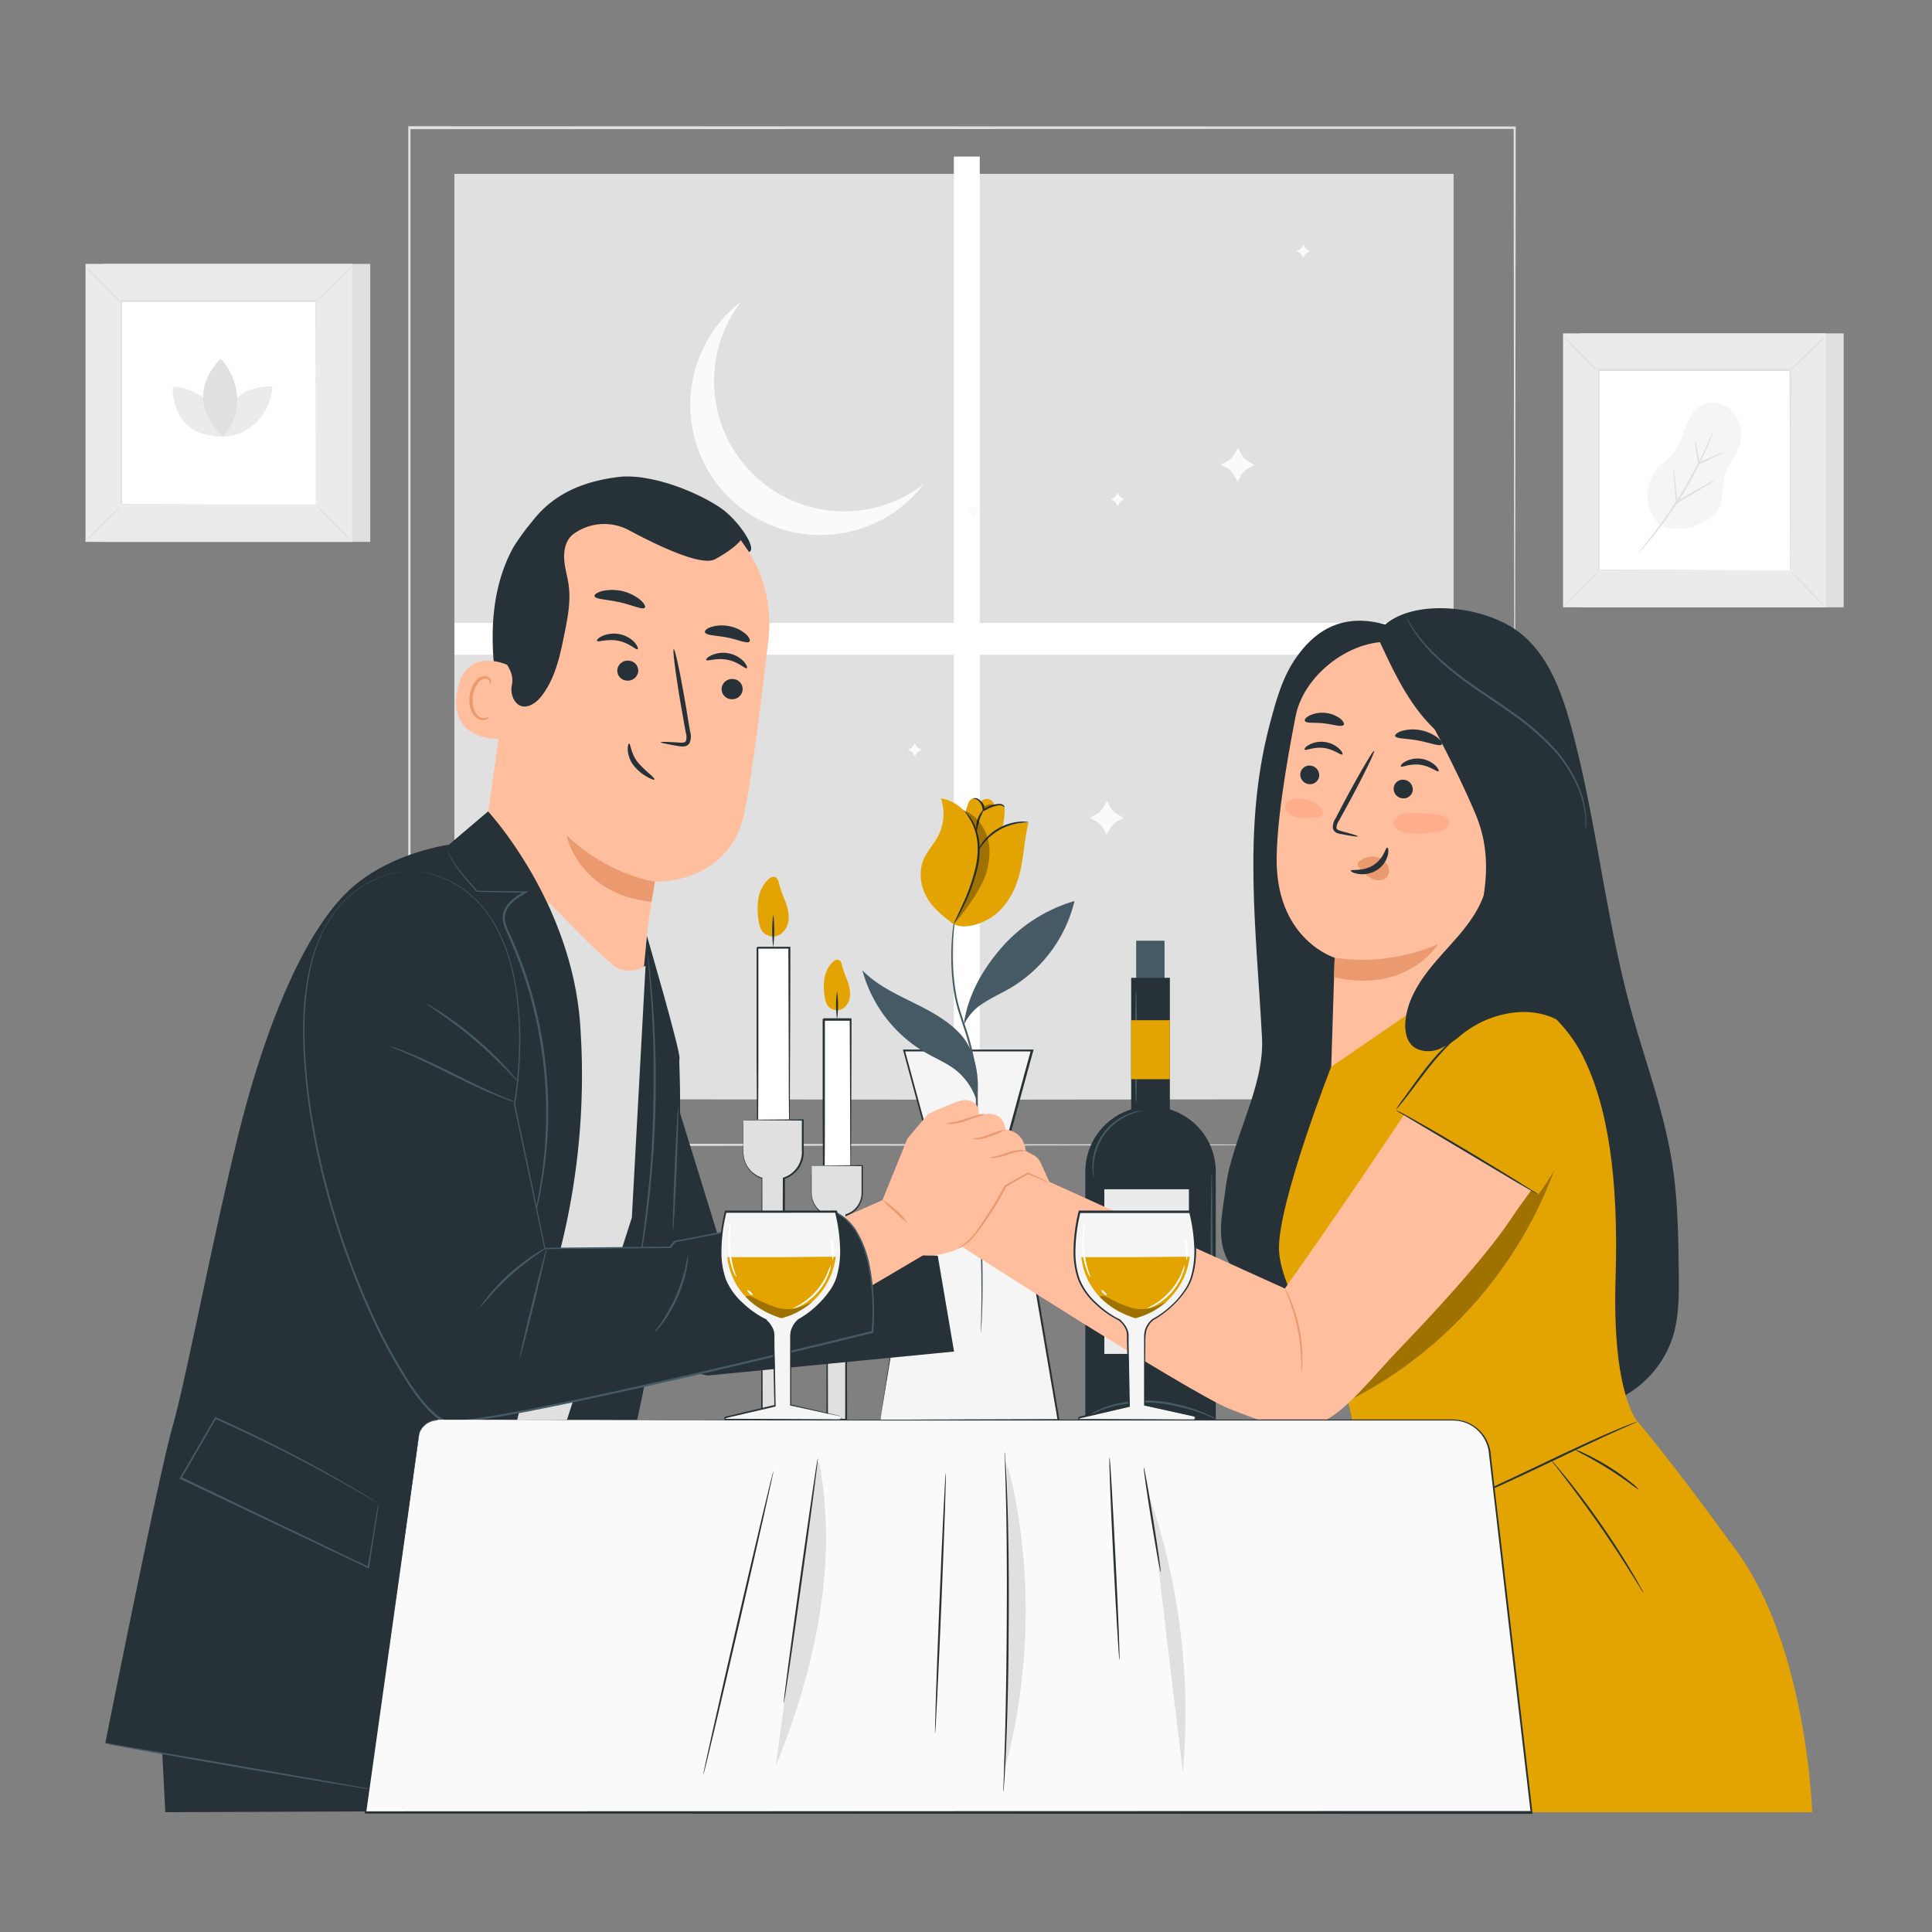 <svg xmlns="http://www.w3.org/2000/svg" viewBox="0 0 500 500"><rect x="0" y="0" width="500" height="500" fill="#808080" stroke="none"/><g id="freepik--background-complete--inject-28"><rect x="26.81" y="68.3" width="69.01" height="71.94" style="fill:#e0e0e0"></rect><rect x="22.13" y="68.3" width="69.01" height="71.94" style="fill:#ebebeb"></rect><rect x="31.41" y="77.97" width="50.46" height="52.6" style="fill:#fff"></rect><path d="M31.41,130.92a10.13,10.13,0,0,1-1.26,1.43c-.81.85-1.95,2-3.22,3.25s-2.43,2.36-3.29,3.16A9,9,0,0,1,22.2,140a9.8,9.8,0,0,1,1.26-1.42c.81-.85,1.94-2,3.22-3.25s2.44-2.38,3.29-3.17A9.42,9.42,0,0,1,31.41,130.92Z" style="fill:#e0e0e0"></path><path d="M81.87,130.79a10.13,10.13,0,0,1,1.43,1.26c.84.81,2,1.95,3.24,3.22s2.37,2.43,3.17,3.29A9,9,0,0,1,90.94,140a9.36,9.36,0,0,1-1.43-1.26c-.84-.81-2-1.94-3.25-3.22s-2.37-2.44-3.16-3.29A8.88,8.88,0,0,1,81.87,130.79Z" style="fill:#e0e0e0"></path><path d="M81.73,78.11A10.13,10.13,0,0,1,83,76.68c.81-.84,2-2,3.22-3.24s2.43-2.37,3.29-3.17A9.76,9.76,0,0,1,90.94,69a9.36,9.36,0,0,1-1.26,1.43c-.81.84-1.94,2-3.22,3.25S84,76.09,83.17,76.89A9.65,9.65,0,0,1,81.73,78.11Z" style="fill:#e0e0e0"></path><path d="M31.27,78.24A10.13,10.13,0,0,1,29.84,77c-.84-.81-2-2-3.24-3.21s-2.37-2.44-3.17-3.29A9.32,9.32,0,0,1,22.2,69a10.13,10.13,0,0,1,1.43,1.26c.84.81,2,1.95,3.25,3.22S29.25,76,30,76.81A9.13,9.13,0,0,1,31.27,78.24Z" style="fill:#e0e0e0"></path><path d="M81.73,130.57s0-.09,0-.25,0-.42,0-.73c0-.66,0-1.61,0-2.84,0-2.49,0-6.11,0-10.72,0-9.21-.05-22.34-.08-38.06l.16.17-50.32,0h0L31.6,78c0,19.31,0,37.37,0,52.6l-.16-.16,36.44.08,10.24,0,2.7,0h0l-2.68,0-10.19,0-36.55.08h-.16v-.16c0-15.23,0-33.29,0-52.6v-.19h.19l50.32,0h.17V78c0,15.77-.07,28.93-.09,38.17,0,4.59,0,8.2,0,10.68,0,1.22,0,2.15,0,2.8,0,.31,0,.54,0,.72A1.85,1.85,0,0,1,81.73,130.57Z" style="fill:#e0e0e0"></path><path d="M44.73,100s-1.08,13,13,13C57.75,106,52,100.53,44.73,100Z" style="fill:#ebebeb"></path><path d="M70.53,100s-13-1.08-13,13C64.46,113,70,107.25,70.53,100Z" style="fill:#ebebeb"></path><path d="M57.12,92.83s-10.63,9.55.59,20.14C62.93,107.44,62.48,98.77,57.12,92.83Z" style="fill:#e0e0e0"></path><rect x="409.13" y="86.28" width="68.01" height="70.89" style="fill:#e0e0e0"></rect><rect x="404.52" y="86.28" width="68.01" height="70.89" style="fill:#ebebeb"></rect><rect x="413.66" y="95.81" width="49.72" height="51.83" style="fill:#fff"></rect><path d="M413.66,148a7.91,7.91,0,0,1-1.22,1.43c-.8.84-1.91,2-3.17,3.2s-2.4,2.33-3.24,3.11a8.33,8.33,0,0,1-1.44,1.2,8.54,8.54,0,0,1,1.22-1.42c.79-.84,1.91-2,3.17-3.21s2.4-2.34,3.25-3.12A8.12,8.12,0,0,1,413.66,148Z" style="fill:#e0e0e0"></path><path d="M463.38,147.85a8.9,8.9,0,0,1,1.43,1.23c.84.8,2,1.91,3.21,3.16s2.33,2.4,3.1,3.25a7.91,7.91,0,0,1,1.2,1.44,8.54,8.54,0,0,1-1.42-1.22c-.84-.8-2-1.92-3.21-3.17s-2.34-2.41-3.11-3.26A8.09,8.09,0,0,1,463.38,147.85Z" style="fill:#e0e0e0"></path><path d="M463.25,95.94a8.37,8.37,0,0,1,1.23-1.42c.79-.84,1.91-2,3.16-3.21S470,89,470.88,88.2A7.42,7.42,0,0,1,472.32,87a8,8,0,0,1-1.22,1.42c-.79.84-1.91,2-3.17,3.21s-2.4,2.33-3.25,3.11A7.58,7.58,0,0,1,463.25,95.94Z" style="fill:#e0e0e0"></path><path d="M413.53,96.07a7.76,7.76,0,0,1-1.43-1.23c-.84-.79-2-1.91-3.2-3.16s-2.33-2.4-3.11-3.24a8.33,8.33,0,0,1-1.2-1.44A8,8,0,0,1,406,88.22c.84.79,2,1.91,3.21,3.17s2.34,2.4,3.12,3.25A8.74,8.74,0,0,1,413.53,96.07Z" style="fill:#e0e0e0"></path><path d="M463.25,147.64s0-.09,0-.25,0-.42,0-.73c0-.65,0-1.58,0-2.8,0-2.45,0-6-.05-10.56,0-9.08,0-22-.09-37.49l.19.19-49.58,0h0l.22-.22c0,19,0,36.82,0,51.83l-.19-.19,35.91.09,10.08.05,2.67,0h0l-2.63,0-10,0-36,.1h-.19v-.19c0-15,0-32.81,0-51.83v-.22h.23l49.58,0h.19v.2c0,15.53-.07,28.51-.1,37.61,0,4.52,0,8.08,0,10.52,0,1.2,0,2.12,0,2.76,0,.3,0,.54,0,.71A2.07,2.07,0,0,1,463.25,147.64Z" style="fill:#e0e0e0"></path><path d="M429.36,135.77a11,11,0,0,1-.49-14.47c1.38-1.59,3.22-2.74,4.5-4.41,2.77-3.62,2.73-9.31,6.59-11.73,2.81-1.77,6.85-.76,8.91,1.85a9.46,9.46,0,0,1,.89,9.45c-1,2.25-2.7,4.16-3.4,6.51s-.31,5-1.05,7.43c-.91,2.89-4,4.72-6.81,5.77a12.68,12.68,0,0,1-9.14-.4" style="fill:#f5f5f5"></path><path d="M443.34,111.89a8.33,8.33,0,0,1-.48,1.37c-.33.87-.86,2.12-1.54,3.64a101.13,101.13,0,0,1-6.15,11.52,103.21,103.21,0,0,1-7.57,10.63c-1.06,1.29-2,2.31-2.58,3a9.43,9.43,0,0,1-1,1,9.13,9.13,0,0,1,.88-1.15c.59-.72,1.43-1.78,2.46-3.09a124.19,124.19,0,0,0,7.44-10.67A122.84,122.84,0,0,0,441,116.77c.72-1.5,1.29-2.73,1.67-3.58A9.47,9.47,0,0,1,443.34,111.89Z" style="fill:#e0e0e0"></path><path d="M433.06,120.87a18.14,18.14,0,0,1,.39,2.62c.2,1.64.44,3.92.7,6.5l-.34-.17,1.08-.63c2.48-1.45,4.74-2.74,6.39-3.66a21.93,21.93,0,0,1,2.72-1.4,21.61,21.61,0,0,1-2.56,1.68c-1.61,1-3.84,2.31-6.33,3.76l-1.07.63-.3.17,0-.34c-.23-2.58-.42-4.86-.54-6.51A15.6,15.6,0,0,1,433.06,120.87Z" style="fill:#e0e0e0"></path><path d="M446.12,117a9,9,0,0,1-1.68.94c-1.06.52-2.53,1.23-4.17,2l-.52.23-.26.12-.05-.29c-.26-1.65-.47-3.13-.6-4.2a6.81,6.81,0,0,1-.12-1.73,7.09,7.09,0,0,1,.42,1.68c.21,1.06.47,2.53.74,4.18l-.31-.17.51-.23c1.64-.75,3.14-1.41,4.23-1.86A7.47,7.47,0,0,1,446.12,117Z" style="fill:#e0e0e0"></path><rect x="117.59" y="44.99" width="258.6" height="239.35" style="fill:#e0e0e0"></rect><path d="M392,296.29c0-2.62-.11-104.48-.27-263.24l.27.31-286.09.07h0l.33-.38c0,94.94,0,184.71,0,263.24l-.29-.35,286.12.35-286.12.34h-.29v-.34c0-78.53,0-168.3,0-263.24v-.38h.35L392,32.73h.27v.32C392.08,191.81,392,293.67,392,296.29Z" style="fill:#e0e0e0"></path><rect x="246.86" y="40.52" width="6.7" height="243.87" style="fill:#fff"></rect><rect x="242.77" y="36.04" width="8.25" height="258.6" transform="translate(81.56 412.23) rotate(-90)" style="fill:#fff"></rect><path d="M218.51,132.33a33.69,33.69,0,0,1-26.7-54.27,33.69,33.69,0,1,0,47.24,47.24A33.51,33.51,0,0,1,218.51,132.33Z" style="fill:#fafafa"></path><path d="M323.17,119.46l1.57.87-1.58.85a4.92,4.92,0,0,0-2,1.94l-.86,1.56-.86-1.57a4.83,4.83,0,0,0-1.93-2l-1.57-.87,1.57-.85a4.88,4.88,0,0,0,2-1.94l.86-1.56.85,1.57A4.92,4.92,0,0,0,323.17,119.46Z" style="fill:#fafafa"></path><path d="M185.82,214.16l1.57.86-1.58.86a4.83,4.83,0,0,0-1.95,1.93l-.86,1.57-.86-1.57a4.79,4.79,0,0,0-1.93-2l-1.57-.86,1.57-.85a4.94,4.94,0,0,0,2-1.94l.86-1.57.85,1.58A4.92,4.92,0,0,0,185.82,214.16Z" style="fill:#fafafa"></path><path d="M289.25,210.81l1.57.86-1.57.85a4.94,4.94,0,0,0-2,1.94l-.86,1.57-.85-1.58a4.92,4.92,0,0,0-1.94-1.95l-1.56-.86,1.57-.86a4.83,4.83,0,0,0,2-1.93l.87-1.57.85,1.57A4.85,4.85,0,0,0,289.25,210.81Z" style="fill:#fafafa"></path><path d="M237.87,193.72l.62.34-.63.33a2,2,0,0,0-.77.77l-.34.62-.33-.62a2,2,0,0,0-.77-.78L235,194l.62-.33a1.84,1.84,0,0,0,.77-.77l.35-.62.33.62A1.93,1.93,0,0,0,237.87,193.72Z" style="fill:#fafafa"></path><path d="M344.88,229l.62.34-.62.33a2,2,0,0,0-.77.77l-.34.62-.34-.62a1.84,1.84,0,0,0-.77-.77l-.61-.35.62-.33a2,2,0,0,0,.77-.77l.34-.62.34.63A1.94,1.94,0,0,0,344.88,229Z" style="fill:#fafafa"></path><path d="M290.36,128.88l.61.34-.62.34a2,2,0,0,0-.77.77l-.34.62-.34-.63a1.94,1.94,0,0,0-.76-.77l-.62-.34.62-.34a1.88,1.88,0,0,0,.77-.76l.34-.62.34.62A1.9,1.9,0,0,0,290.36,128.88Z" style="fill:#fafafa"></path><path d="M338.37,64.63,339,65l-.62.33a2,2,0,0,0-.78.77l-.34.62-.33-.62a2,2,0,0,0-.77-.78l-.62-.34.62-.33a1.93,1.93,0,0,0,.78-.77l.34-.62.33.62A2,2,0,0,0,338.37,64.63Z" style="fill:#fafafa"></path><path d="M253,132l.62.34-.62.34a1.94,1.94,0,0,0-.77.76l-.34.62-.34-.62a1.94,1.94,0,0,0-.76-.77l-.62-.34.62-.34a1.94,1.94,0,0,0,.77-.76l.34-.62.34.62A1.94,1.94,0,0,0,253,132Z" style="fill:#fafafa"></path><path d="M392,296.29l-1.05-.75-3.06-2.27-11.75-8.81.08,0-128,.14-130.61-.15.1-.05-9,9.1-2.33,2.33c-.52.52-.8.77-.8.77s.25-.29.75-.82l2.28-2.38,8.9-9.18,0-.05h.06l130.61-.15,128,.15h.05l0,0L388,293.15l3,2.33C391.64,296,392,296.29,392,296.29Z" style="fill:#e0e0e0"></path></g><g id="freepik--Plant--inject-28"><path d="M227.9,367.42c0-2.68,12-73.47,12-73.47l-6-22.1h33.14l-5.8,21.2,12.62,74.37Z" style="fill:#f5f5f5"></path><path d="M227.9,367.42s.29,0,.83,0l2.4,0,9.18-.05,33.58-.11-.19.23c-3.41-20-7.81-45.8-12.69-74.36V293l0,0c1.31-4.78,2.69-9.84,4.09-15,.58-2.09,1.14-4.17,1.71-6.23l.25.33H233.93l.24-.31,6,22.1v.1c-3.7,21.85-6.81,40.2-9,53.1-1.06,6.44-1.9,11.51-2.47,15-.27,1.73-.48,3.06-.63,4-.05.44-.1.77-.13,1s0,.36,0,.36,0-.45.11-1.38.29-2.24.55-4c.51-3.48,1.31-8.56,2.35-15,2.07-12.91,5.12-31.27,8.82-53.14v.1c-1.91-7-3.93-14.36-6-22.09l-.09-.32h33.81l-.09.33q-.84,3.09-1.71,6.23c-1.4,5.12-2.78,10.18-4.09,15V293c4.83,28.57,9.19,54.42,12.56,74.39l0,.22h-.23l-33.7-.1-9.13-.05-2.37,0Z" style="fill:#263238"></path><path d="M249.37,265.44c1-7.6,4.67-14.18,9.66-20a40,40,0,0,1,19.05-12.26,36,36,0,0,1-16.67,22.57c-2.27,1.32-4.7,2.4-6.89,3.85a12.88,12.88,0,0,0-5.15,5.84" style="fill:#455a64"></path><path d="M252.8,285c1-7-.77-13.54-4.19-17.3s-8.06-6.15-12.62-8.4-9.25-4.53-12.8-8.16a35.29,35.29,0,0,0,16.32,21.27c2.63,1.51,5.47,2.69,7.87,4.54A16.59,16.59,0,0,1,252.8,285" style="fill:#455a64"></path><path d="M253.83,344.87a1,1,0,0,1,0-.3c0-.22,0-.51,0-.87,0-.76.09-1.88.1-3.33.08-2.9.09-7.1,0-12.28s-.39-11.35-.72-18.19-.68-14.39-.65-22.31c0-2,0-3.93-.05-5.85a54,54,0,0,0-.54-5.63,62.78,62.78,0,0,0-2.62-10.38c-.52-1.64-1.08-3.21-1.53-4.78a39.32,39.32,0,0,1-1-4.64,57.8,57.8,0,0,1-.63-8.48,59.33,59.33,0,0,1,1.18-12.23c.14-.71.3-1.34.44-1.88s.26-1,.38-1.36l.27-.83c.06-.19.1-.28.1-.28a1.2,1.2,0,0,1-.05.29c-.06.22-.13.5-.22.85s-.21.82-.33,1.37-.26,1.17-.39,1.88a62.68,62.68,0,0,0-1,12.19,58.68,58.68,0,0,0,.7,8.41,37.63,37.63,0,0,0,1,4.58c.45,1.55,1,3.13,1.54,4.76A61.65,61.65,0,0,1,252.44,276a52.46,52.46,0,0,1,.56,5.69c.08,1.93.05,3.9.05,5.87,0,7.9.33,15.43.61,22.28s.54,13,.61,18.22,0,9.39-.14,12.28c0,1.45-.15,2.58-.19,3.34,0,.36-.05.64-.07.87A1.36,1.36,0,0,1,253.83,344.87Z" style="fill:#455a64"></path><path d="M252.68,215.05c-1.33-4.16-4.85-7.77-9.17-8.42a12.42,12.42,0,0,1-.66,9.6c-1.22,2.39-3.22,4.37-4.11,6.91a11.5,11.5,0,0,0,1.08,9c1.47,2.76,4.47,5.29,7.08,7a42.64,42.64,0,0,1,2-4.39c1.06-2.23,2-4.31,2.92-6.87C253.4,223.81,254,219.22,252.68,215.05Z" style="fill:#E3A300"></path><path d="M266.15,212.91a22.16,22.16,0,0,0-9.83,2.32,11.49,11.49,0,0,0-5.86,7c-.65,2.61-.07,5.36-.36,8-.36,3.28-1.52,6.25-4.13,8.26,2.46,2.52,8.3.87,11.7-1.89s5.41-6.92,6.37-11.18,1-7.74,2.11-12.51" style="fill:#E3A300"></path><path d="M259.71,208.63a1.37,1.37,0,0,0-1.17-.29,9.76,9.76,0,0,0-3.94,1.19,5.19,5.19,0,0,0-1.07-2.27,1.78,1.78,0,0,0-2.28-.36,2.35,2.35,0,0,0-.69,1.09,15.93,15.93,0,0,0-1,4.81l4.81,7.13a6.38,6.38,0,0,0,4.53-4,19,19,0,0,0,1.08-6.19A1.49,1.49,0,0,0,259.71,208.63Z" style="fill:#E3A300"></path><path d="M257.27,208.15a2,2,0,0,0-3.48-.62l-.84.19a10,10,0,0,0,.55,3.51l3.3-1.92a1.33,1.33,0,0,0,.43-.35A1,1,0,0,0,257.27,208.15Z" style="fill:#E3A300"></path><path d="M249.37,209.68s.1,0,.26.19a8,8,0,0,1,.66.66,12,12,0,0,1,1.87,2.87,14.65,14.65,0,0,1,1.3,4.92,20.86,20.86,0,0,1-.46,6.2,45.1,45.1,0,0,1-3.92,10.53c-.64,1.29-1.2,2.31-1.59,3a6.18,6.18,0,0,1-.66,1.07,5.79,5.79,0,0,1,.48-1.16l1.43-3.07a50.85,50.85,0,0,0,3.75-10.48,21.43,21.43,0,0,0,.49-6.06,15.16,15.16,0,0,0-1.16-4.81A17.82,17.82,0,0,0,249.37,209.68Z" style="fill:#263238"></path><path d="M266.2,212.79c0,.09-.88,0-2.25.22a14.59,14.59,0,0,0-9.25,5.07c-.89,1.06-1.31,1.82-1.39,1.78a5.93,5.93,0,0,1,1.1-2,13.24,13.24,0,0,1,9.5-5.21A6,6,0,0,1,266.2,212.79Z" style="fill:#263238"></path><path d="M252.71,215.14a6.71,6.71,0,0,1,1.89-5.71c.13.09-.61,1.23-1.12,2.8S252.86,215.15,252.71,215.14Z" style="fill:#263238"></path><path d="M260,209a1.63,1.63,0,0,0-1.26-.59,8.24,8.24,0,0,0-3.42,1.14c-.23.12-.46.22-.68.32l-.32.13,0-.33a3.59,3.59,0,0,0-1.34-2.63c-.64-.41-1.18-.25-1.18-.35s.11-.09.34-.13a1.7,1.7,0,0,1,1,.18,3.65,3.65,0,0,1,1.68,2.86l-.36-.2.67-.31a7.17,7.17,0,0,1,3.66-1.05,1.46,1.46,0,0,1,1.09.54C260,208.82,260,209,260,209Z" style="fill:#263238"></path><g style="opacity:0.3"><path d="M256,218.8c-.48-3.8-2.77-7.49-6.3-9a17.68,17.68,0,0,1,3.54,10.69,29.39,29.39,0,0,1-2.82,11.35l-3.55,7.29a53.66,53.66,0,0,0,6.63-9.3A18.51,18.51,0,0,0,256,218.8Z"></path></g><g style="opacity:0.3"><path d="M253.78,207.39a2.31,2.31,0,0,1,1.06,1.22,3.58,3.58,0,0,1,1.22-.44,2.1,2.1,0,0,1,1.26.19,8.43,8.43,0,0,0-2.84,1.22,6.53,6.53,0,0,0-.7-2.19"></path></g></g><g id="freepik--Bottle--inject-28"><rect x="294.04" y="243.46" width="7.34" height="17.44" style="fill:#455a64"></rect><path d="M280.88,367.37V303.23a16.88,16.88,0,0,1,16.88-16.88h0a16.88,16.88,0,0,1,16.88,16.88v64.14Z" style="fill:#263238"></path><rect x="292.75" y="253.06" width="10.01" height="53.78" style="fill:#263238"></rect><rect x="285.8" y="307.78" width="21.89" height="42.61" style="fill:#ebebeb"></rect><path d="M314.64,367.37s-.44-.25-1.27-.63a32.89,32.89,0,0,0-3.6-1.37,53.24,53.24,0,0,0-5.52-1.49,35,35,0,0,0-6.91-.88,42.15,42.15,0,0,0-7,.51,27.35,27.35,0,0,0-5.48,1.5,37.31,37.31,0,0,0-4.68,2.41,5.6,5.6,0,0,1,1.12-.89,19.56,19.56,0,0,1,3.42-1.86A26,26,0,0,1,290.3,363a39.06,39.06,0,0,1,7.05-.56,33.47,33.47,0,0,1,7,.93,46.1,46.1,0,0,1,5.53,1.61,25.76,25.76,0,0,1,3.57,1.54A4.07,4.07,0,0,1,314.64,367.37Z" style="fill:#455a64"></path><path d="M313.57,303.51c.15,0,.26,12.66.26,28.27s-.11,28.27-.26,28.27-.26-12.66-.26-28.27S313.43,303.51,313.57,303.51Z" style="fill:#455a64"></path><path d="M295.66,287.41c0,.09-1.32.25-3.29,1.08a15.13,15.13,0,0,0-9.3,12.73c-.19,2.13.07,3.45,0,3.46a3,3,0,0,1-.22-.91,12.66,12.66,0,0,1-.12-2.58,14.66,14.66,0,0,1,9.54-13,12.69,12.69,0,0,1,2.48-.67A2.69,2.69,0,0,1,295.66,287.41Z" style="fill:#455a64"></path><path d="M294,285.45c-.14,0-.26-6.51-.26-14.54s.12-14.54.26-14.54.26,6.51.26,14.54S294.19,285.45,294,285.45Z" style="fill:#455a64"></path><rect x="292.75" y="264.03" width="10.01" height="15.26" style="fill:#E3A300"></rect><path d="M299.29,321.3a80.21,80.21,0,0,1-9.22.26,80.21,80.21,0,0,1-9.22-.26,83,83,0,0,1,9.22-.26A83,83,0,0,1,299.29,321.3Z" style="fill:#455a64"></path><rect x="280.88" y="325.71" width="16.55" height="16.55" style="fill:#e0e0e0"></rect></g><g id="freepik--Candles--inject-28"><rect x="213.15" y="263.9" width="6.95" height="43.84" style="fill:#fff"></rect><path d="M220.1,307.74s0-.09,0-.24,0-.4,0-.67c0-.61,0-1.45,0-2.52,0-2.22,0-5.38-.07-9.29,0-7.87-.07-18.78-.12-31.12l.26.26h-6.95c.52-.52.14-.14.26-.25h0v6.91q0,3.41,0,6.65c0,4.32,0,8.4,0,12.17,0,7.51-.07,13.75-.09,18.09l-.13-.13,5.12.07,1.35,0,.48,0-.43,0-1.32,0-5.2.08H213v-.13c0-4.34-.06-10.58-.1-18.09,0-3.77,0-7.85,0-12.17,0-2.16,0-4.38,0-6.65v-6.91h0c.12-.12-.26.25.26-.27h7.21v.26c0,12.41-.08,23.38-.11,31.31,0,3.88-.06,7-.08,9.22,0,1.05,0,1.87,0,2.47l0,.63A.85.85,0,0,1,220.1,307.74Z" style="fill:#263238"></path><path d="M210.09,301.61v7.12a6,6,0,0,0,4.11,5.66v53H219v-53a6,6,0,0,0,4.14-5.67v-7.12Z" style="fill:#e0e0e0"></path><path d="M210.09,301.61h.85l2.53,0,9.69-.08h.15v.14c0,2,0,4.26,0,6.7a6.32,6.32,0,0,1-1,3.74,6.22,6.22,0,0,1-3.29,2.55l.14-.2c0,13.09,0,30.2.06,48.88v4.4h-5.34v-.26c.05-21.85.08-40.86.11-53l.1.15a6.11,6.11,0,0,1-4-4.49,11.12,11.12,0,0,1-.13-2.53c0-.77,0-1.47,0-2.1,0-1.22,0-2.18.05-2.85,0-.3,0-.54,0-.72a1.1,1.1,0,0,1,0-.24s0,.1,0,.27,0,.43,0,.74c0,.68,0,1.63,0,2.86,0,.62,0,1.31,0,2.06a11.12,11.12,0,0,0,.16,2.46,5.86,5.86,0,0,0,3.9,4.25l.1,0v.11c0,12.17.07,31.18.11,53l-.26-.26H219l-.26.26v-4.14c0-18.68.05-35.79.06-48.88v-.14l.14-.05a5.86,5.86,0,0,0,3.1-2.36,6,6,0,0,0,.93-3.54c0-2.44,0-4.68,0-6.7l.14.15-9.61-.08-2.56,0h-.67Z" style="fill:#263238"></path><path d="M214.84,260.83a2.92,2.92,0,0,0,3.62-.05A4.51,4.51,0,0,0,220,257.3a10.31,10.31,0,0,0-.82-3.82,31.4,31.4,0,0,1-1.3-3.71,1.94,1.94,0,0,0-.61-1.24c-.57-.38-1.32,0-1.81.48a7.49,7.49,0,0,0-2.06,4.08,14.61,14.61,0,0,0,0,4.62c.21,1.53.59,2.86,1.91,3.45" style="fill:#E3A300"></path><path d="M216.63,256.55a25.61,25.61,0,0,1,0,7.28,25.61,25.61,0,0,1,0-7.28Z" style="fill:#263238"></path><rect x="196.01" y="245.25" width="8.21" height="51.73" style="fill:#fff"></rect><path d="M204.22,297a1.39,1.39,0,0,1,0-.27c0-.21,0-.46,0-.78,0-.72,0-1.71,0-3,0-2.6-.05-6.33-.08-10.95,0-9.29-.07-22.17-.11-36.75l.26.26H196c.52-.52.15-.13.26-.24h0v8.15c0,2.68,0,5.3,0,7.85,0,5.1,0,9.92,0,14.37,0,8.86-.08,16.23-.1,21.33l-.13-.13,6.05.08,1.6,0,.56,0a3.2,3.2,0,0,1-.52,0l-1.56,0-6.13.07h-.13V297c0-5.1,0-12.47-.09-21.33,0-4.45,0-9.27,0-14.37q0-3.82,0-7.85v-8.15h0c.12-.12-.26.24.26-.28h8.47v.26c0,14.65-.09,27.6-.12,36.93,0,4.6-.05,8.3-.07,10.9l0,2.92c0,.3,0,.55,0,.74S204.22,297,204.22,297Z" style="fill:#263238"></path><path d="M192.4,289.76v8.39a7,7,0,0,0,4.85,6.69v62.58h5.69V304.86a7,7,0,0,0,4.89-6.71v-8.39Z" style="fill:#e0e0e0"></path><path d="M192.4,289.76h.25l.75,0,3,0,11.44-.08H208v.14c0,2.37,0,5,0,7.91a7.26,7.26,0,0,1-5,7.38l.14-.19c0,15.43,0,35.63.06,57.67v5.15H197v-.26c0-25.79.09-48.23.11-62.58l.11.15a7.21,7.21,0,0,1-4.76-5.28,13.4,13.4,0,0,1-.15-3c0-.9,0-1.73,0-2.47,0-1.46,0-2.58.05-3.37,0-.36,0-.64,0-.85a1.45,1.45,0,0,1,0-.28s0,.11,0,.31,0,.51,0,.88c0,.78,0,1.91,0,3.36,0,.74,0,1.55,0,2.45a12.76,12.76,0,0,0,.19,2.9,6.81,6.81,0,0,0,1.49,3,7,7,0,0,0,3.12,2.08l.11,0v.11c0,14.35.06,36.79.1,62.58l-.26-.26h5.69l-.26.26v-4.89c0-22,0-42.24.06-57.67v-.15l.14,0a6.93,6.93,0,0,0,4.78-7c0-2.89,0-5.54,0-7.91l.14.15-11.35-.08-3,0h-.79Z" style="fill:#263238"></path><path d="M198,241.63a3.47,3.47,0,0,0,4.28-.06,5.33,5.33,0,0,0,1.83-4.11,12.22,12.22,0,0,0-1-4.51,36.06,36.06,0,0,1-1.53-4.38,2.26,2.26,0,0,0-.73-1.46c-.66-.44-1.56,0-2.13.57a8.77,8.77,0,0,0-2.43,4.81,17.24,17.24,0,0,0,0,5.46c.25,1.81.69,3.38,2.24,4.07" style="fill:#E3A300"></path><path d="M200.11,236.58a34.3,34.3,0,0,1,0,8.59,35.61,35.61,0,0,1,0-8.59Z" style="fill:#263238"></path></g><g id="freepik--Characters--inject-28"><path d="M364.35,163.93c-16.9-8.25-25.15,1-28.8,6.1s-5.33,11.33-6.94,17.41c-7.13,26.86-3.44,53.49-2,81.24.65,12.63-7.79,26.06-9.39,38.61-.83,6.49-2.62,13.58.73,19.21,2.66,4.48,7.88,6.67,12.74,8.57l73.55,28.72Z" style="fill:#263238"></path><path d="M335.32,185.29c2.28-11.52,16.29-21.49,27.66-18.74l36.46,12.07-1,6.24-11.86,80.56L344.5,276.81l.91-28.95s-14.46-4.41-15-24.19C330.21,213.84,332.8,198.1,335.32,185.29Z" style="fill:#ffbe9d"></path><path d="M336.54,200.08a2.5,2.5,0,0,0,2,2.82,2.4,2.4,0,0,0,2.85-1.91,2.51,2.51,0,0,0-2.05-2.82A2.39,2.39,0,0,0,336.54,200.08Z" style="fill:#263238"></path><path d="M337.64,194c.27.37,2.33-.78,5-.42s4.43,2,4.77,1.66c.16-.13-.08-.75-.85-1.49a6.78,6.78,0,0,0-3.76-1.73,6.56,6.56,0,0,0-4,.74C337.87,193.25,337.51,193.8,337.64,194Z" style="fill:#263238"></path><path d="M360.7,203.75a2.49,2.49,0,0,0,2.05,2.82,2.4,2.4,0,0,0,2.85-1.9,2.51,2.51,0,0,0-2.05-2.83A2.39,2.39,0,0,0,360.7,203.75Z" style="fill:#263238"></path><path d="M362.53,198.34c.26.36,2.32-.78,5-.42s4.44,2,4.77,1.66c.16-.13-.07-.75-.84-1.49a6.85,6.85,0,0,0-3.77-1.73,6.58,6.58,0,0,0-4,.74C362.75,197.62,362.39,198.17,362.53,198.34Z" style="fill:#263238"></path><path d="M351.45,216.46c0-.15-1.58-.65-4.22-1.35-.67-.16-1.29-.38-1.35-.86a3.54,3.54,0,0,1,.73-2q1.27-2.35,2.7-4.94c3.77-7,6.6-12.85,6.32-13s-3.57,5.43-7.35,12.46c-.91,1.74-1.79,3.39-2.62,5a4,4,0,0,0-.71,2.63,1.75,1.75,0,0,0,1,1.15,4.29,4.29,0,0,0,1.13.31C349.75,216.38,351.42,216.62,351.45,216.46Z" style="fill:#263238"></path><path d="M345.41,247.86a49.41,49.41,0,0,0,26.76-3.51s-7.85,12.9-26.92,8.55Z" style="fill:#eb996e"></path><path d="M351.72,223.06a4.83,4.83,0,0,1,4.54-1.23,4.46,4.46,0,0,1,2.81,2,2.84,2.84,0,0,1-.21,3.22,3.25,3.25,0,0,1-3.61.42,10,10,0,0,1-3.13-2.48,2.91,2.91,0,0,1-.66-.9.89.89,0,0,1,.14-1" style="fill:#eb996e"></path><path d="M359,219.35c-.43-.09-.82,2.82-3.57,4.55s-5.78,1-5.85,1.41c-.07.18.61.66,1.9.86a7.2,7.2,0,0,0,4.87-1,6.41,6.41,0,0,0,2.81-3.84C359.47,220.12,359.24,219.36,359,219.35Z" style="fill:#263238"></path><path d="M361.06,190.47c.21.75,2.91.59,6,1.18s5.6,1.64,6.07,1c.2-.3-.19-1-1.16-1.8a10.69,10.69,0,0,0-9.22-1.67C361.59,189.58,361,190.11,361.06,190.47Z" style="fill:#263238"></path><path d="M337.72,186.6c.43.68,2.54.31,5,.61s4.44,1,5,.42c.25-.28,0-.93-.82-1.62a7.85,7.85,0,0,0-8-.83C337.89,185.69,337.53,186.28,337.72,186.6Z" style="fill:#263238"></path><path d="M374.92,212.37c-.32-.91-1.41-1.26-2.36-1.43a35.72,35.72,0,0,0-7.15-.53,8.47,8.47,0,0,0-2.66.37,3.3,3.3,0,0,0-2,1.72c-.35.82.3,1.71,1,2.24,3,1.51,6.54,1,9.84.52a5.72,5.72,0,0,0,2.38-.74A2,2,0,0,0,374.92,212.37Z" style="fill:#ffad8a"></path><path d="M338.09,206.9a1.27,1.27,0,0,1,.18.06h.05Z" style="fill:#ffad8a"></path><path d="M341.85,209.3a7.35,7.35,0,0,0-3.58-2.34,6.15,6.15,0,0,0-3.12-.22c-1.4.23-2.68,1.18-2.57,2.35a2.62,2.62,0,0,0,1.56,1.89,7.51,7.51,0,0,0,2.75.67,15.5,15.5,0,0,0,4.31-.26,1.87,1.87,0,0,0,.86-.33C342.6,210.62,342.29,209.84,341.85,209.3Z" style="fill:#ffad8a"></path><path d="M410.23,364.47a27,27,0,0,0,22.5-17.91c1.86-5.57,1.8-11.57,1.73-17.44-.12-9.32-.24-18.68-1.68-27.9-2.13-13.73-7.13-26.84-10.79-40.25-6.53-23.88-8.85-48.76-15.31-72.66-2.44-9-5.8-18.37-13-24.27-9.59-7.8-29.62-9.48-36.62-.95,0,0,16.88,28.63,24.83,47.66,10.38,24.81-14.15,42.87,7.88,65.14C408.34,294.69,410.23,364.47,410.23,364.47Z" style="fill:#263238"></path><path d="M385.82,251.93s16.61,7.13,23.68,21.11c6.6,13,9.43,31.61,8.61,57.79-.95,30.15,5.69,37.07,5.69,37.07s9.08,10.54,25.89,33.84C467.66,426.63,469,469,469,469h-96l-25-110.12S331.33,335.36,331,323.4s13.49-47.28,13.49-47.28l41-28.14Z" style="fill:#E3A300"></path><g style="opacity:0.3"><path d="M377.61,330.4a262.63,262.63,0,0,1-30.16,32.41h1a110.06,110.06,0,0,0,57.19-70.67C396.8,304,386.69,318.79,377.61,330.4Z"></path></g><path d="M407,275.14c-2.52-7.93-14.83-14.33-22.39-10.85-6.34,2.91-10.1,7.56-20.76,23.5-19.47,29.14-31.33,45.68-31.33,45.68l-70.21-31.82-6.67,10L249,322.68s59,37.9,69.18,41.92c8.12,3.21,16.05,6.39,22.91,3.86s13.51-11.52,21.68-20c6.68-6.94,21.19-22.38,28.19-32.9,5.47-8.22,9.67-12.31,14-21.8C408.24,286.46,409.28,282.29,407,275.14Z" style="fill:#ffbe9d"></path><path d="M423.8,367.9a2.26,2.26,0,0,1-.47.25l-1.37.61c-1.2.53-2.93,1.29-5.06,2.26-4.26,1.93-10.09,4.71-16.54,7.78s-12.32,5.8-16.62,7.64c-2.15.93-3.91,1.64-5.13,2.11l-1.41.53a1.64,1.64,0,0,1-.51.15,2.39,2.39,0,0,1,.47-.25l1.37-.61c1.2-.53,2.93-1.29,5.06-2.26,4.26-1.93,10.1-4.71,16.55-7.78s12.31-5.8,16.61-7.64c2.15-.93,3.91-1.65,5.13-2.12l1.41-.52A1.64,1.64,0,0,1,423.8,367.9Z" style="fill:#263238"></path><path d="M336.81,355.12c-.08,0,0-1.26-.09-3.26a48.62,48.62,0,0,0-.87-7.78,49.69,49.69,0,0,0-2.15-7.52c-.71-1.88-1.23-3-1.16-3.05s.2.25.47.74.63,1.24,1,2.17a39.19,39.19,0,0,1,2.32,7.56,38.76,38.76,0,0,1,.73,7.87c0,1-.06,1.84-.13,2.4A2.7,2.7,0,0,1,336.81,355.12Z" style="fill:#eb996e"></path><path d="M425.35,412.22a9.32,9.32,0,0,1-.92-1.37l-2.37-3.79c-2-3.2-4.83-7.59-8.12-12.32s-6.41-8.92-8.71-11.91l-2.72-3.55a8.63,8.63,0,0,1-1-1.34,10.2,10.2,0,0,1,1.11,1.21c.7.8,1.68,2,2.86,3.45,2.38,2.94,5.55,7.1,8.85,11.84s6.08,9.17,8,12.42c1,1.63,1.73,3,2.23,3.89A10.38,10.38,0,0,1,425.35,412.22Z" style="fill:#263238"></path><path d="M424.19,385.57a21.3,21.3,0,0,1-2.37-1.65c-1.44-1.05-3.46-2.47-5.77-3.91s-4.46-2.63-6-3.47a20.09,20.09,0,0,1-2.53-1.4,13.58,13.58,0,0,1,2.7,1.07,61.16,61.16,0,0,1,6.15,3.36,58.42,58.42,0,0,1,5.71,4.05A12.69,12.69,0,0,1,424.19,385.57Z" style="fill:#263238"></path><path d="M361.16,287.19l36.95,21.93s23.28-29.86,2.5-43.86C380.94,252,361.16,287.19,361.16,287.19Z" style="fill:#E3A300"></path><path d="M398.11,309.12a11.17,11.17,0,0,1-1.49-.78l-4-2.29-13-7.75-13-7.74-3.94-2.34a9.64,9.64,0,0,1-1.41-.92,12.48,12.48,0,0,1,1.51.74c1,.51,2.33,1.26,4,2.2,3.38,1.89,8,4.58,13.08,7.62s9.63,5.83,12.92,7.87l3.88,2.44A9.5,9.5,0,0,1,398.11,309.12Z" style="fill:#263238"></path><path d="M377.93,267.48c.05.06-1,1-2.68,2.65a75.2,75.2,0,0,0-6,6.85c-2.17,2.82-4.07,5.43-5.52,7.26-.72.92-1.32,1.65-1.75,2.15a3.72,3.72,0,0,1-.7.73,30.87,30.87,0,0,1,2.16-3.1c1.37-1.89,3.22-4.53,5.4-7.36a57.39,57.39,0,0,1,6.12-6.79c.87-.79,1.58-1.41,2.1-1.81A3.84,3.84,0,0,1,377.93,267.48Z" style="fill:#263238"></path><path d="M415.38,259c-1.9-7.93-3.94-15.72-6.18-23.56-3.26-11.47-3.23-24.22-8.55-34.65l1-8c.63-4.89,1.23-10-.58-14.62a18.59,18.59,0,0,0-8.73-9.18A38.23,38.23,0,0,0,380,165.29a82.13,82.13,0,0,0-22.53-.29l-.39,1.09c3.79,8.14,7.72,16.5,14.24,22.68,2.75,2.6,5.95,4.81,8.06,7.95a95.9,95.9,0,0,1,5,8.71,12.13,12.13,0,0,1,.85,2.13,67.7,67.7,0,0,1,1,8.2c0,1.92,0,3.91-.05,5.87A33,33,0,0,1,382.53,235c-2.8,5.22-7.17,9.38-11,13.87s-7.37,9.7-7.82,15.6c-.17,2.22.2,4.66,1.82,6.18s4.5,1.74,6.75.93a23.47,23.47,0,0,0,6-3.82,26.61,26.61,0,0,1,12.88-5.62c7.24-1.08,13.69,1.64,16.62,5.77a41,41,0,0,1,4.79,8.35c.63,1.35,2.73-8.91,3.47-10.21C417.37,263.73,416,261.47,415.38,259Z" style="fill:#263238"></path><path d="M410.35,214.66a4.5,4.5,0,0,1,0-.76c0-.5,0-1.24-.06-2.18a25.64,25.64,0,0,0-1.89-7.72,35.53,35.53,0,0,0-6.36-9.91,66.57,66.57,0,0,0-11-9.45c-4.21-3-8.36-5.66-12-8.33a66.37,66.37,0,0,1-9-7.79,37.82,37.82,0,0,1-4.9-6.37c-.48-.82-.83-1.47-1-1.92a3.61,3.61,0,0,1-.31-.7,4.64,4.64,0,0,1,.4.65c.24.43.62,1.06,1.12,1.86a40.88,40.88,0,0,0,5,6.23,70.76,70.76,0,0,0,9.05,7.66c3.61,2.63,7.77,5.28,12,8.29a65.16,65.16,0,0,1,11,9.55,35,35,0,0,1,6.34,10.1,24.33,24.33,0,0,1,1.75,7.84,15.92,15.92,0,0,1,0,2.19A3.51,3.51,0,0,1,410.35,214.66Z" style="fill:#455a64"></path><path d="M130.19,188.45c-1.36-7.79-2.68-15.63-2.69-23.53S128.89,149,132.66,142c.57-1.06,5.15-8,6.32-7.73.83.2-2.33,6.85-2,7.65,3.08,7.57,3,16.13,1.19,24.11a107.61,107.61,0,0,1-8,22.39" style="fill:#263238"></path><path d="M154.75,284.13c-12.09-2-33.14-40.49-31.42-52.63l10.33-73c2.16-19.7,15.42-34.88,35.06-32.18l1.8.36a35.43,35.43,0,0,1,28.35,38.8c-2,17.07-4.35,35.91-6.24,44.9-3.91,18.61-23.15,17.83-23.15,17.83s-.72,4.35-1.57,9.87C166,250.45,166.39,286,154,284Z" style="fill:#ffbe9d"></path><path d="M169.48,228.19s-11.9-1.63-22.88-12c0,0,3.08,15.19,22,17.18Z" style="fill:#eb996e"></path><path d="M192.16,178.75a2.71,2.71,0,0,1-3.1,2.18,2.6,2.6,0,0,1-2.27-3,2.72,2.72,0,0,1,3.1-2.18A2.6,2.6,0,0,1,192.16,178.75Z" style="fill:#263238"></path><path d="M193.27,172.92c-.4.28-2.12-1.61-5-2.17s-5.25.46-5.49.05c-.13-.19.33-.75,1.38-1.23a7.45,7.45,0,0,1,4.49-.47,7.09,7.09,0,0,1,3.88,2.16C193.29,172.11,193.47,172.8,193.27,172.92Z" style="fill:#263238"></path><path d="M165.15,173.94a2.72,2.72,0,0,1-3.1,2.18,2.59,2.59,0,0,1-2.27-2.94,2.71,2.71,0,0,1,3.1-2.18A2.59,2.59,0,0,1,165.15,173.94Z" style="fill:#263238"></path><path d="M165,168c-.4.28-2.12-1.61-5-2.17s-5.25.46-5.5,0c-.12-.19.34-.75,1.39-1.24a7.5,7.5,0,0,1,4.48-.46,7.09,7.09,0,0,1,3.89,2.16C165.05,167.23,165.23,167.91,165,168Z" style="fill:#263238"></path><path d="M171,192.1c0-.16,1.86-.12,4.82.08.75.07,1.47.06,1.7-.42a3.89,3.89,0,0,0-.06-2.26q-.51-2.87-1.07-6C174.92,175,174,168,174.37,168s1.8,6.82,3.24,15.35c.33,2.1.66,4.1,1,6a4.28,4.28,0,0,1-.18,3,1.89,1.89,0,0,1-1.42.83,5.11,5.11,0,0,1-1.28-.07C172.76,192.61,171,192.27,171,192.1Z" style="fill:#263238"></path><path d="M166.89,157.27c-.53.65-3.16-.66-6.54-1.41s-6.3-.77-6.49-1.59c-.08-.39.62-.94,1.93-1.3a11.63,11.63,0,0,1,9.93,2.29C166.74,156.15,167.13,157,166.89,157.27Z" style="fill:#263238"></path><path d="M193.92,166.08c-.72.54-2.94-.56-5.75-1.1s-5.28-.51-5.7-1.29c-.18-.38.31-1,1.47-1.39a9.21,9.21,0,0,1,4.87-.22,8.94,8.94,0,0,1,4.35,2.15C194,165.08,194.24,165.81,193.92,166.08Z" style="fill:#263238"></path><path d="M132.46,172.6c-.29-.2-12.07-6.32-14.18,6.52s11.21,12.3,11.29,11.94S132.46,172.6,132.46,172.6Z" style="fill:#ffbe9d"></path><path d="M126.45,185.55c0-.05-.25.12-.65.23a2.26,2.26,0,0,1-1.68-.24c-1.28-.72-2.06-3.06-1.75-5.38a7.39,7.39,0,0,1,1.16-3.1,2.6,2.6,0,0,1,2-1.44,1.15,1.15,0,0,1,1.22.83c.11.38,0,.63.05.66s.31-.17.3-.72a1.42,1.42,0,0,0-.37-.88,1.66,1.66,0,0,0-1.19-.53,3.17,3.17,0,0,0-2.66,1.6,7.53,7.53,0,0,0-1.36,3.45c-.35,2.6.58,5.24,2.35,6.08a2.4,2.4,0,0,0,2.1,0C126.38,185.86,126.49,185.58,126.45,185.55Z" style="fill:#eb996e"></path><path d="M193.86,142.87c2.26-.82-2.94-8.53-7.69-11.64-7.19-4.71-18.65-8.7-26.09-7.79-9,1.1-16.75,4.26-22.27,11.4s-8.55,16-9.68,24.94c-.35,2.73-.51,5.61.59,8.13,1.35,3.13,4.52,5.45,3.76,9.35a5.44,5.44,0,0,0,.73,4.13c2,2.87,5.2,1,6.89-1.19,3.61-4.59,4.86-10.56,6-16.29.82-4.07,1.63-8.23,1.09-12.35-.3-2.24-1-4.42-1.16-6.68s.27-4.71,1.9-6.27a8,8,0,0,1,1.21-.9,13.57,13.57,0,0,1,13.7-.46c6.84,3.68,18.61,9.43,22.22,7.47,5.19-2.81,6.66-4.94,6.66-4.94Z" style="fill:#263238"></path><path d="M162.8,192.42c-.18,0-.4.69-.32,1.84a7.24,7.24,0,0,0,1.74,4.13,11.82,11.82,0,0,0,3.41,2.75c1,.53,1.63.75,1.73.6s-.37-.67-1.17-1.39a27.67,27.67,0,0,1-2.92-2.83C163.23,195.18,163.22,192.4,162.8,192.42Z" style="fill:#263238"></path><polygon points="242.69 324.99 186.29 321.34 173.91 281.3 167.72 311.48 161.82 351.92 183.2 355.98 246.91 349.78 242.69 324.99" style="fill:#263238"></polygon><path d="M167.42,242.19s8.81,30.21,8.43,31.75,2.23,24.75-4.9,63.34C164.49,372.22,157,401.83,157,401.83H134.44s24.38-71,26.32-88,5.42-58.59,5.42-58.59Z" style="fill:#263238"></path><path d="M142.14,233.57s11.79,12.43,16.43,16.12a7.15,7.15,0,0,0,8.5.24l-3.55,65.2-18.29,57-21.71-1.08-2.66-93.21Z" style="fill:#e0e0e0"></path><path d="M126.31,210l-10.15,8.62s-15.3,2-25.74,11.71c-11.63,10.82-21.37,34.69-27.95,60.22s-14.31,66.56-17.79,78.55-17.42,82-17.42,82L42,453.75,42.77,469l65.4-.26,37.11-146.41a184.78,184.78,0,0,0,4.84-57.58C147.71,233,126.31,210,126.31,210Z" style="fill:#263238"></path><path d="M137.68,317.32s0-.1,0-.3l.2-.86c.19-.8.45-1.91.79-3.32s.66-3.22,1-5.29.74-4.43,1-7.06a112.29,112.29,0,0,0,.51-18.53,113.65,113.65,0,0,0-3.5-22.42,105.67,105.67,0,0,0-5.67-16.27c-.5-1.26-1.13-2.44-1.55-3.73a5.54,5.54,0,0,1,0-3.95,7.56,7.56,0,0,1,2.39-3,22.37,22.37,0,0,1,3-1.93l.11.4-12.57-.27h-.08l0-.06c-1.4-1.6-2.68-3-3.72-4.33A33.06,33.06,0,0,1,117.2,223c-.61-1-1-1.78-1.28-2.32l-.3-.62a.79.79,0,0,1-.08-.21s0,.06.12.19l.34.6c.29.52.73,1.3,1.35,2.26a36.19,36.19,0,0,0,2.5,3.41c1.06,1.28,2.35,2.68,3.76,4.27l-.12-.05,12.57.17h.8l-.69.39a21.78,21.78,0,0,0-2.94,1.92,7.07,7.07,0,0,0-2.23,2.76,5.1,5.1,0,0,0,0,3.63c.4,1.22,1,2.42,1.55,3.68a105.54,105.54,0,0,1,5.72,16.34,112.35,112.35,0,0,1,3.47,22.52,109.86,109.86,0,0,1-.62,18.6c-.27,2.64-.72,5-1.06,7.08s-.8,3.83-1.13,5.28-.68,2.5-.89,3.29c-.1.35-.18.64-.25.86A.87.87,0,0,1,137.68,317.32Z" style="fill:#455a64"></path><path d="M164.67,331.61a5.48,5.48,0,0,1,.1-.86c.09-.6.22-1.41.38-2.43.35-2.12.81-5.18,1.32-9s1-8.32,1.51-13.36.83-10.6,1-16.44.22-11.4.14-16.47-.31-9.61-.56-13.44-.48-6.91-.68-9q-.13-1.54-.21-2.46a4.65,4.65,0,0,1,0-.86,5.92,5.92,0,0,1,.14.85c.07.61.17,1.42.3,2.45.26,2.13.56,5.22.85,9s.53,8.38.67,13.45.1,10.65-.09,16.5S168.93,301,168.46,306s-1.05,9.58-1.62,13.37-1.08,6.86-1.49,9c-.2,1-.36,1.82-.48,2.42A4.49,4.49,0,0,1,164.67,331.61Z" style="fill:#455a64"></path><path d="M98,389.15l0,.28c0,.21-.07.48-.11.82-.12.77-.28,1.86-.48,3.25-.45,2.87-1.09,7-1.9,12.2l0,.23-.21-.1-46.39-22-2.2-1.05-.26-.12.15-.25,9-15.5.11-.19.21.09c12.67,5.66,23.24,11.26,30.6,15.45,3.68,2.09,6.58,3.82,8.55,5,1,.61,1.72,1.08,2.26,1.41l.57.37.18.13L97.8,389l-.6-.34-2.28-1.31c-2-1.16-4.91-2.85-8.61-4.9-7.4-4.11-18-9.65-30.65-15.27l.31-.1c-2.8,4.86-5.83,10.09-9,15.51l-.12-.36,2.21,1.05,46.31,22.2-.24.13c.87-5.14,1.56-9.25,2-12.1.24-1.4.43-2.49.57-3.26l.16-.85A.92.92,0,0,1,98,389.15Z" style="fill:#455a64"></path><path d="M216.5,315.82l11.88-5.22,6.44-15.91,5.33-6.36s7.31-3.39,9.1-3.6,3.66.76,3.9,2.29c.1.66.38,1.65.38,1.65s5.89-2.22,6.74,3.68c0,0,4.59.14,5.2,5.52l1.88,1a4.39,4.39,0,0,1,2,2.1l2.49,5.51-2.67-1.58-4-.52-4.93,2.53S253,320.72,248.42,323a20.44,20.44,0,0,1-9.58,1.91l-17.73,10.45Z" style="fill:#ffbe9d"></path><path d="M254.94,288.33a6.11,6.11,0,0,1-1.42.51l-3.43,1.2a15.37,15.37,0,0,1-3.58.82,2.92,2.92,0,0,1-1.53-.14,10.41,10.41,0,0,1,1.48-.23,24.31,24.31,0,0,0,3.47-.95c1.34-.45,2.57-.85,3.49-1.05A3.41,3.41,0,0,1,254.94,288.33Z" style="fill:#eb996e"></path><path d="M260.31,292.34a20.19,20.19,0,0,1-4.15,1.76,10,10,0,0,1-3.13.76c-.86,0-1.34-.26-1.32-.31s.51.05,1.29-.06a14,14,0,0,0,3-.88A19,19,0,0,1,260.31,292.34Z" style="fill:#eb996e"></path><path d="M265.45,297.88a11.1,11.1,0,0,1-1.38.11,15.11,15.11,0,0,0-3.21.82,15.54,15.54,0,0,1-3.3.86,2.66,2.66,0,0,1-1.43-.09,8.35,8.35,0,0,1,1.37-.27,29.71,29.71,0,0,0,3.19-1,10.61,10.61,0,0,1,3.36-.7C264.94,297.61,265.47,297.82,265.45,297.88Z" style="fill:#eb996e"></path><path d="M234.82,316.43a22.07,22.07,0,0,1-3.28-2.85,28.32,28.32,0,0,1-3.16-3,13.48,13.48,0,0,1,3.51,2.6A15.38,15.38,0,0,1,234.82,316.43Z" style="fill:#eb996e"></path><path d="M271.8,306.48s-.55-.3-1.53-.81-2.47-1-4.27-1.86h.19l-5.86,3.33.11-.11c-.54,1.07-1.14,2.19-1.79,3.31-1.16,2-2.38,3.89-3.53,5.56a47.6,47.6,0,0,1-3.22,4.32,12.31,12.31,0,0,1-2.79,2.33,4.79,4.79,0,0,1-1.2.59,18,18,0,0,0,3.72-3.16c1-1.15,2-2.69,3.09-4.35s2.32-3.54,3.48-5.55c.65-1.12,1.24-2.22,1.79-3.28l0-.07.08,0,5.88-3.24.1-.05.1.05c1.73.83,3.26,1.41,4.2,2,.48.29.84.54,1.07.71A1.61,1.61,0,0,1,271.8,306.48Z" style="fill:#eb996e"></path><path d="M174.16,318.59c-.14,0,.05-7.21.43-16.08s.8-16.07.94-16.07-.05,7.21-.42,16.09S174.31,318.6,174.16,318.59Z" style="fill:#455a64"></path><path d="M96.52,463.15c0,.14-15.49-2.4-34.54-5.68s-34.48-6.05-34.46-6.2S43,453.68,62.06,457,96.54,463,96.52,463.15Z" style="fill:#455a64"></path><path d="M108,225.37s-30.95-2.31-29.4,44.51,27.53,96,36.82,98,110.28-23.11,110.28-23.11,2.65-26.11-10.17-31.24l-40.91,7.83-1.26,1.51-32.42.29-7.79-37.39S143.24,231.17,108,225.37Z" style="fill:#263238"></path><path d="M108,225.37s.43.07,1.25.24l1.54.32c.62.11,1.3.39,2.09.62l1.25.4,1.33.6c.46.21,1,.41,1.45.66l1.51.88.8.46.78.57c.51.39,1.08.77,1.61,1.22l1.6,1.45c.54.5,1,1.11,1.56,1.68,4.16,4.76,7.37,12.07,8.8,20.92a84,84,0,0,1,1.07,14.31,103.9,103.9,0,0,1-1.31,16.08v-.07c2.34,11.18,5,23.8,7.82,37.39l-.21-.17,32.41-.31-.17.08c.38-.46.82-1,1.25-1.51l.06-.06.08,0,40.92-7.84.07,0,.07,0a13.22,13.22,0,0,1,6.29,5.65,27.3,27.3,0,0,1,3.07,8.12,62.42,62.42,0,0,1,1,17.73l0,.18-.18,0c-9,2.24-18.64,4.55-28.37,6.86-16.87,4-33.37,7.79-49.37,11.15-8,1.66-15.88,3.26-23.67,4.43-1.94.3-3.89.54-5.84.7a16.29,16.29,0,0,1-3,0,6.33,6.33,0,0,1-2.67-1.32,25,25,0,0,1-4-4.13c-1.2-1.49-2.29-3-3.33-4.61a138.13,138.13,0,0,1-10.35-19.37,206,206,0,0,1-7.44-19.34,191.38,191.38,0,0,1-8.26-36.21c-1.34-11.28-1.56-21.69.18-30.59a44.25,44.25,0,0,1,4-11.93A30.51,30.51,0,0,1,90,232.17,26.88,26.88,0,0,1,97,227.56a27.5,27.5,0,0,1,5.91-1.82,23.25,23.25,0,0,1,3.79-.41,9.08,9.08,0,0,1,1.29,0s-.44,0-1.29,0a24,24,0,0,0-3.77.45,27.47,27.47,0,0,0-5.87,1.86,26.75,26.75,0,0,0-7,4.62,30.64,30.64,0,0,0-6.26,8.4A44.61,44.61,0,0,0,80,252.59c-1.7,8.86-1.45,19.24-.09,30.49a192.2,192.2,0,0,0,8.3,36.12,203.25,203.25,0,0,0,7.45,19.29,137.1,137.1,0,0,0,10.33,19.29c1,1.56,2.12,3.1,3.31,4.57a24.1,24.1,0,0,0,4,4,6,6,0,0,0,2.45,1.23,15.94,15.94,0,0,0,2.85,0c1.92-.15,3.86-.39,5.8-.69,7.76-1.18,15.64-2.78,23.63-4.44,16-3.36,32.49-7.16,49.36-11.15,9.73-2.31,19.31-4.62,28.37-6.86l-.2.23a61.66,61.66,0,0,0-.95-17.57,27.06,27.06,0,0,0-3-8,12.71,12.71,0,0,0-6.05-5.44h.14l-40.92,7.82.14-.08c-.44.52-.88,1-1.26,1.51l-.07.08h-.11l-32.42.27h-.17l0-.17L133,285.78v-.07a104.23,104.23,0,0,0,1.34-16,85.66,85.66,0,0,0-1-14.26c-1.4-8.82-4.57-16.1-8.67-20.84-.54-.57-1-1.17-1.55-1.67l-1.57-1.46c-.53-.45-1.09-.82-1.6-1.22l-.77-.56-.79-.47-1.49-.88c-.49-.26-1-.46-1.45-.68l-1.32-.6-1.23-.41c-.79-.24-1.46-.53-2.08-.65l-1.53-.34C108.45,225.48,108,225.37,108,225.37Z" style="fill:#455a64"></path><path d="M133.36,285.19a6.55,6.55,0,0,1-1.36-.37c-.86-.26-2.09-.71-3.58-1.31-3-1.18-7-3.09-11.43-5.28s-8.38-4.15-11.33-5.41c-1.47-.64-2.67-1.14-3.51-1.46a6.58,6.58,0,0,1-1.29-.57,7.17,7.17,0,0,1,1.35.38c.87.26,2.09.71,3.59,1.31,3,1.18,7,3.08,11.43,5.28s8.38,4.15,11.33,5.41c1.47.64,2.67,1.14,3.51,1.46A8,8,0,0,1,133.36,285.19Z" style="fill:#455a64"></path><path d="M110.38,259.74a5.31,5.31,0,0,1,1.08.57c.68.4,1.65,1,2.82,1.77A87.51,87.51,0,0,1,131,276.29c.95,1,1.71,1.9,2.21,2.5a6,6,0,0,1,.74,1,5.4,5.4,0,0,1-.89-.83l-2.32-2.38c-2-2-4.74-4.72-8-7.49s-6.39-5.06-8.68-6.67l-2.73-1.91A5.78,5.78,0,0,1,110.38,259.74Z" style="fill:#455a64"></path><path d="M134.44,351.71c-.14,0,1.33-6.53,3.29-14.49s3.66-14.4,3.79-14.37-1.33,6.52-3.29,14.49S134.58,351.74,134.44,351.71Z" style="fill:#455a64"></path><path d="M124.28,338.32a2.92,2.92,0,0,1,.47-.8c.33-.49.84-1.18,1.5-2a51.37,51.37,0,0,1,12.27-11c.89-.56,1.63-1,2.16-1.27a3.38,3.38,0,0,1,.83-.39,29,29,0,0,1-2.79,2,66.39,66.39,0,0,0-12.18,10.93C125.15,337.34,124.35,338.36,124.28,338.32Z" style="fill:#455a64"></path><path d="M169.47,344.75c-.07-.05.69-1,1.78-2.64a43.41,43.41,0,0,0,3.68-6.71,44.26,44.26,0,0,0,2.41-7.27c.45-1.91.63-3.12.72-3.11a3.15,3.15,0,0,1,0,.86,22.72,22.72,0,0,1-.33,2.33,35.29,35.29,0,0,1-6.14,14.11c-.59.8-1.1,1.42-1.47,1.83S169.5,344.78,169.47,344.75Z" style="fill:#455a64"></path><path d="M113.37,367.42H376.06a9.54,9.54,0,0,1,9.48,8.48L396.37,469H94.62l13.78-97.42A5.05,5.05,0,0,1,113.37,367.42Z" style="fill:#fafafa"></path><path d="M113.37,367.42l-.46,0a5.84,5.84,0,0,0-1.33.32,5.08,5.08,0,0,0-1.85,1.25,5,5,0,0,0-1.32,2.76c-.65,4.71-1.62,11.66-2.87,20.64-2.52,18-6.18,44.06-10.75,76.58l-.17-.2,283.31-.08h18.44l-.25.29c-3-25.63-5.89-50.6-8.68-74.67q-1.05-9-2.08-17.88a9.39,9.39,0,0,0-4.17-7.24,9.17,9.17,0,0,0-4-1.48,17.19,17.19,0,0,0-2.16-.08h-36.3l-117.63,0-78.92-.08-21.4,0-5.55,0c-1.25,0-1.89,0-1.89,0l1.89,0,5.55,0,21.4-.05,78.92-.08,117.63-.06h36.3a16.69,16.69,0,0,1,2.22.09,9.53,9.53,0,0,1,4.19,1.55,9.88,9.88,0,0,1,4.38,7.59q1,8.85,2.09,17.88c2.8,24.07,5.71,49,8.69,74.67l0,.29H377.93l-283.31-.09h-.21l0-.2c4.63-32.51,8.35-58.59,10.91-76.56,1.29-9,2.29-15.92,3-20.63a5,5,0,0,1,1.36-2.79,5,5,0,0,1,1.88-1.24,4.93,4.93,0,0,1,1.34-.3Z" style="fill:#263238"></path><path d="M212,378.51c5,26.35-1.18,53.7-11.23,78.56l10.53-78.81" style="fill:#e0e0e0"></path><path d="M182,459.3c-.14,0,3.81-17.68,8.83-39.4s9.21-39.31,9.35-39.28-3.82,17.67-8.84,39.4S182.18,459.33,182,459.3Z" style="fill:#263238"></path><path d="M202.81,440.85c-.14,0,1.73-14.28,4.18-31.84s4.55-31.78,4.69-31.76-1.72,14.27-4.18,31.84S203,440.87,202.81,440.85Z" style="fill:#263238"></path><path d="M242,448.62c-.14,0,.36-15.12,1.12-33.76s1.51-33.74,1.65-33.73-.36,15.11-1.13,33.75S242.11,448.62,242,448.62Z" style="fill:#263238"></path><path d="M262.79,388a68,68,0,0,0-2.19-8.93l.61,43.94q-.36,8.58-.73,17.14l-.81,19.11A158.34,158.34,0,0,0,262.79,388Z" style="fill:#e0e0e0"></path><path d="M259.67,463.79a5.52,5.52,0,0,1,0-.89c0-.64.06-1.49.1-2.57.07-2.27.17-5.48.3-9.43.22-8,.41-19,.48-31.11s0-23.16-.19-31.12c-.09-4-.19-7.21-.27-9.43,0-1.08-.07-1.93-.1-2.56s0-.9,0-.9a5,5,0,0,1,.11.89c0,.63.11,1.48.19,2.56.14,2.22.3,5.44.43,9.43.28,8,.4,19,.35,31.13s-.31,23.16-.63,31.13c-.16,4-.33,7.2-.47,9.42-.08,1.08-.15,1.93-.19,2.56A7.74,7.74,0,0,1,259.67,463.79Z" style="fill:#263238"></path><path d="M289.71,429.65c-.14,0-.84-11.72-1.57-26.19s-1.19-26.21-1-26.21.84,11.71,1.56,26.19S289.86,429.65,289.71,429.65Z" style="fill:#263238"></path><path d="M297.64,387.72a174,174,0,0,1,8.48,71.06q-4.35-36.48-8.69-72.95" style="fill:#e0e0e0"></path><path d="M300.38,406.87c-.14,0-1.24-6-2.45-13.54s-2.07-13.6-1.93-13.62,1.24,6,2.45,13.54S300.52,406.84,300.38,406.87Z" style="fill:#263238"></path></g><g id="freepik--Glasses--inject-28"><path d="M217.46,366.61l-12.88-2.89s-.07-16.09.12-18.41a5.71,5.71,0,0,1,2-3.73h0c3.85-2.06,8.14-6.41,9.62-9.95,3-7.11,0-18,0-18H187.77s-3,10.88,0,18c1.56,3.75,6.14,8,10.16,9.92h0a5.75,5.75,0,0,1,2.33,3.86c.12,2.33.37,18.47.37,18.47l-12.81,3a.26.26,0,0,0,.06.52h29.49C217.68,367.41,217.76,366.68,217.46,366.61Z" style="fill:#f5f5f5"></path><path d="M217.46,366.61s.1,0,.16.13a.63.63,0,0,1-.05.6.28.28,0,0,1-.2.12h-2.15l-9,.06-14,0-4.2,0a.82.82,0,0,1-.34-.05.46.46,0,0,1-.26-.36.48.48,0,0,1,.19-.42,1.09,1.09,0,0,1,.32-.11l1.08-.25,2.19-.52,9.37-2.23-.17.22c-.07-3.51-.15-7.21-.23-11.07q-.08-2.91-.13-5.92l0-1.51a4,4,0,0,0-.36-1.38,6.19,6.19,0,0,0-1.87-2.26l-.37-.27.42-.16h0l0,.45a24.62,24.62,0,0,1-6-4.29,17.19,17.19,0,0,1-4.43-6.3,21.88,21.88,0,0,1-1.14-7.86,42.78,42.78,0,0,1,.93-8.08c.12-.56.24-1.11.39-1.67l0-.19h15.08v.26h0l-.26-.26h14.15l.05.18a44.56,44.56,0,0,1,1.28,8.74,24,24,0,0,1-.93,8.33,12.74,12.74,0,0,1-1.81,3.61,23.46,23.46,0,0,1-2.49,3,24.35,24.35,0,0,1-5.81,4.5l0,0a5.68,5.68,0,0,0-1.8,2.68,14.68,14.68,0,0,0-.25,3.18q0,3.17-.07,6c0,3.81,0,7.19,0,10.1l-.1-.12,9.55,2.2,2.47.59c.56.13.83.22.83.22s-.29,0-.84-.15l-2.49-.53-9.58-2.08-.1,0v-.1c0-2.91,0-6.29,0-10.1,0-1.91,0-3.92,0-6,0-.53,0-1.06,0-1.61a6.5,6.5,0,0,1,.22-1.67,6.1,6.1,0,0,1,1.92-2.88h0a24,24,0,0,0,5.69-4.45,22.57,22.57,0,0,0,2.43-2.95,12.35,12.35,0,0,0,1.75-3.5,23.72,23.72,0,0,0,.88-8.17,44,44,0,0,0-1.28-8.63l.24.18H202.14v-.25h0l.25.25H187.77l.25-.2c-.14.54-.27,1.1-.38,1.65a42.55,42.55,0,0,0-.92,8,21.11,21.11,0,0,0,1.1,7.67,16.6,16.6,0,0,0,4.3,6.11,24,24,0,0,0,5.92,4.22l.52.25-.54.2h0l0-.43a6.53,6.53,0,0,1,2,2.46,4.38,4.38,0,0,1,.4,1.55l0,1.52c0,2,.08,4,.11,5.92.07,3.87.14,7.57.2,11.08v.17l-.17,0-9.37,2.19-2.2.51L188,367c-.24.06-.21,0-.22.12s0,.07.22.07h4.2l14,.05,9,.06,1.37,0h.54c.17,0,.32,0,.39-.08a.6.6,0,0,0,.07-.55A.23.23,0,0,0,217.46,366.61Z" style="fill:#263238"></path><path d="M202.46,325.35h-14.2s.41,11.63,14,15.79l.31-.09a18.78,18.78,0,0,0,13.72-15.82Z" style="fill:#E3A300"></path><path d="M190.59,330.52a5.57,5.57,0,0,1-1-1.94,18.71,18.71,0,0,1-1.08-5.18,25.52,25.52,0,0,1,.15-5.27,7.37,7.37,0,0,1,.47-2.14c.17,0-.41,3.32-.1,7.37a24,24,0,0,0,.91,5.1C190.31,329.73,190.66,330.48,190.59,330.52Z" style="fill:#fff"></path><path d="M215,327.37a6.57,6.57,0,0,1-.52,2.25,15.31,15.31,0,0,1-2.83,4.79,15.13,15.13,0,0,1-4.35,3.45,6.51,6.51,0,0,1-2.16.82c0-.08.78-.41,2-1.14a17.49,17.49,0,0,0,7-8.06A21.27,21.27,0,0,1,215,327.37Z" style="fill:#fff"></path><path d="M215.09,320.05a7,7,0,0,1,.64,3,6.83,6.83,0,0,1-.24,3.08,15.12,15.12,0,0,1-.28-3A13.43,13.43,0,0,1,215.09,320.05Z" style="fill:#fff"></path><path d="M194.75,335.2c-.1.1-.48-.11-.84-.48s-.58-.74-.48-.84.48.11.85.47S194.86,335.1,194.75,335.2Z" style="fill:#fff"></path><g style="opacity:0.3"><path d="M206.7,338.38a9.89,9.89,0,0,1-6-.09,32.28,32.28,0,0,1-5.61-2.49c-.66-.35-1.55-.67-2.1-.15a20.59,20.59,0,0,0,6.57,4.51,18.14,18.14,0,0,0,2.67,1s1.06-.3,1.94-.61a19.5,19.5,0,0,0,6.16-3.69A33.42,33.42,0,0,1,206.7,338.38Z"></path></g><path d="M309.08,366.61l-12.89-2.89s-.07-16.09.12-18.41a5.7,5.7,0,0,1,2-3.73h0c3.85-2.06,8.14-6.41,9.61-9.95,3-7.11,0-18,0-18H279.38s-3,10.88,0,18c1.56,3.75,6.14,8,10.16,9.92h0a5.75,5.75,0,0,1,2.33,3.86c.13,2.33.37,18.47.37,18.47l-12.81,3a.26.26,0,0,0,.06.52H309C309.29,367.41,309.38,366.68,309.08,366.61Z" style="fill:#f5f5f5"></path><path d="M309.08,366.61s.09,0,.16.13a.64.64,0,0,1-.06.6.28.28,0,0,1-.2.12h-2.14l-9,.06-14,0-4.2,0a.86.86,0,0,1-.35-.05.46.46,0,0,1-.26-.36.48.48,0,0,1,.19-.42,1.09,1.09,0,0,1,.32-.11l1.08-.25,2.2-.52,9.36-2.23-.17.22c-.07-3.51-.15-7.21-.23-11.07q-.06-2.91-.13-5.92l0-1.51a4,4,0,0,0-.36-1.38,6.09,6.09,0,0,0-1.87-2.26l-.36-.27.41-.16h0l0,.45a24.25,24.25,0,0,1-6.05-4.29,17.09,17.09,0,0,1-4.44-6.3,21.88,21.88,0,0,1-1.14-7.86,43.62,43.62,0,0,1,.93-8.08c.12-.56.24-1.11.39-1.67l.05-.19h15.08v.26h0l-.25-.26h14.14l.05.18a44.56,44.56,0,0,1,1.28,8.74,24,24,0,0,1-.93,8.33,12.74,12.74,0,0,1-1.81,3.61,25.42,25.42,0,0,1-8.3,7.5l0,0a5.66,5.66,0,0,0-1.79,2.68,14.09,14.09,0,0,0-.26,3.18c0,2.11-.05,4.12-.07,6,0,3.81,0,7.19,0,10.1l-.1-.12,9.55,2.2,2.47.59c.56.13.84.22.84.22s-.29,0-.85-.15l-2.49-.53-9.58-2.08-.1,0v-.1c0-2.91,0-6.29,0-10.1q0-2.87,0-6c0-.53,0-1.06,0-1.61a7,7,0,0,1,.21-1.67,6.1,6.1,0,0,1,1.92-2.88h0A24.26,24.26,0,0,0,304,337a22.5,22.5,0,0,0,2.42-2.95,12.35,12.35,0,0,0,1.75-3.5,23.72,23.72,0,0,0,.88-8.17,44,44,0,0,0-1.28-8.63l.24.18H293.75v-.25h0l.25.25H279.38l.25-.2c-.14.54-.26,1.1-.38,1.65a43.39,43.39,0,0,0-.92,8,21.33,21.33,0,0,0,1.1,7.67,16.62,16.62,0,0,0,4.31,6.11,23.8,23.8,0,0,0,5.91,4.22l.52.25-.54.2h0l.05-.43a6.53,6.53,0,0,1,2,2.46,4.18,4.18,0,0,1,.4,1.55l0,1.52c0,2,.08,4,.11,5.92.08,3.87.14,7.57.21,11.08v.17l-.17,0-9.37,2.19-2.2.51-1.08.25c-.23.06-.21,0-.22.12s0,.07.23.07h4.2l14,.05,9,.06,1.37,0h.54c.17,0,.33,0,.39-.08a.64.64,0,0,0,.08-.55C309.16,366.63,309.07,366.62,309.08,366.61Z" style="fill:#263238"></path><path d="M294.07,325.35h-14.2s.42,11.63,14,15.79l.31-.09a18.76,18.76,0,0,0,13.72-15.82Z" style="fill:#E3A300"></path><path d="M282.2,330.52a5.78,5.78,0,0,1-1-1.94,18.71,18.71,0,0,1-1.08-5.18,25.43,25.43,0,0,1,.16-5.27,7.2,7.2,0,0,1,.46-2.14c.17,0-.4,3.32-.1,7.37a24,24,0,0,0,.91,5.1C281.92,329.73,282.27,330.48,282.2,330.52Z" style="fill:#fff"></path><path d="M306.6,327.37a6.38,6.38,0,0,1-.51,2.25,15.51,15.51,0,0,1-2.83,4.79,15.29,15.29,0,0,1-4.36,3.45,6.51,6.51,0,0,1-2.15.82c0-.08.77-.41,2-1.14a17.77,17.77,0,0,0,4.14-3.48,17.42,17.42,0,0,0,2.88-4.58C306.3,328.2,306.52,327.35,306.6,327.37Z" style="fill:#fff"></path><path d="M306.7,320.05a6.86,6.86,0,0,1,.64,3,7.09,7.09,0,0,1-.23,3.08,13.91,13.91,0,0,1-.29-3A14.15,14.15,0,0,1,306.7,320.05Z" style="fill:#fff"></path><path d="M286.37,335.2c-.11.1-.48-.11-.85-.48s-.58-.74-.48-.84.48.11.85.47S286.47,335.1,286.37,335.2Z" style="fill:#fff"></path><g style="opacity:0.3"><path d="M298.31,338.38a9.89,9.89,0,0,1-6-.09,32.18,32.18,0,0,1-5.6-2.49c-.67-.35-1.56-.67-2.1-.15a20.55,20.55,0,0,0,6.56,4.51,17.8,17.8,0,0,0,2.68,1s1.05-.3,1.93-.61a19.5,19.5,0,0,0,6.16-3.69A33.42,33.42,0,0,1,298.31,338.38Z"></path></g></g></svg>